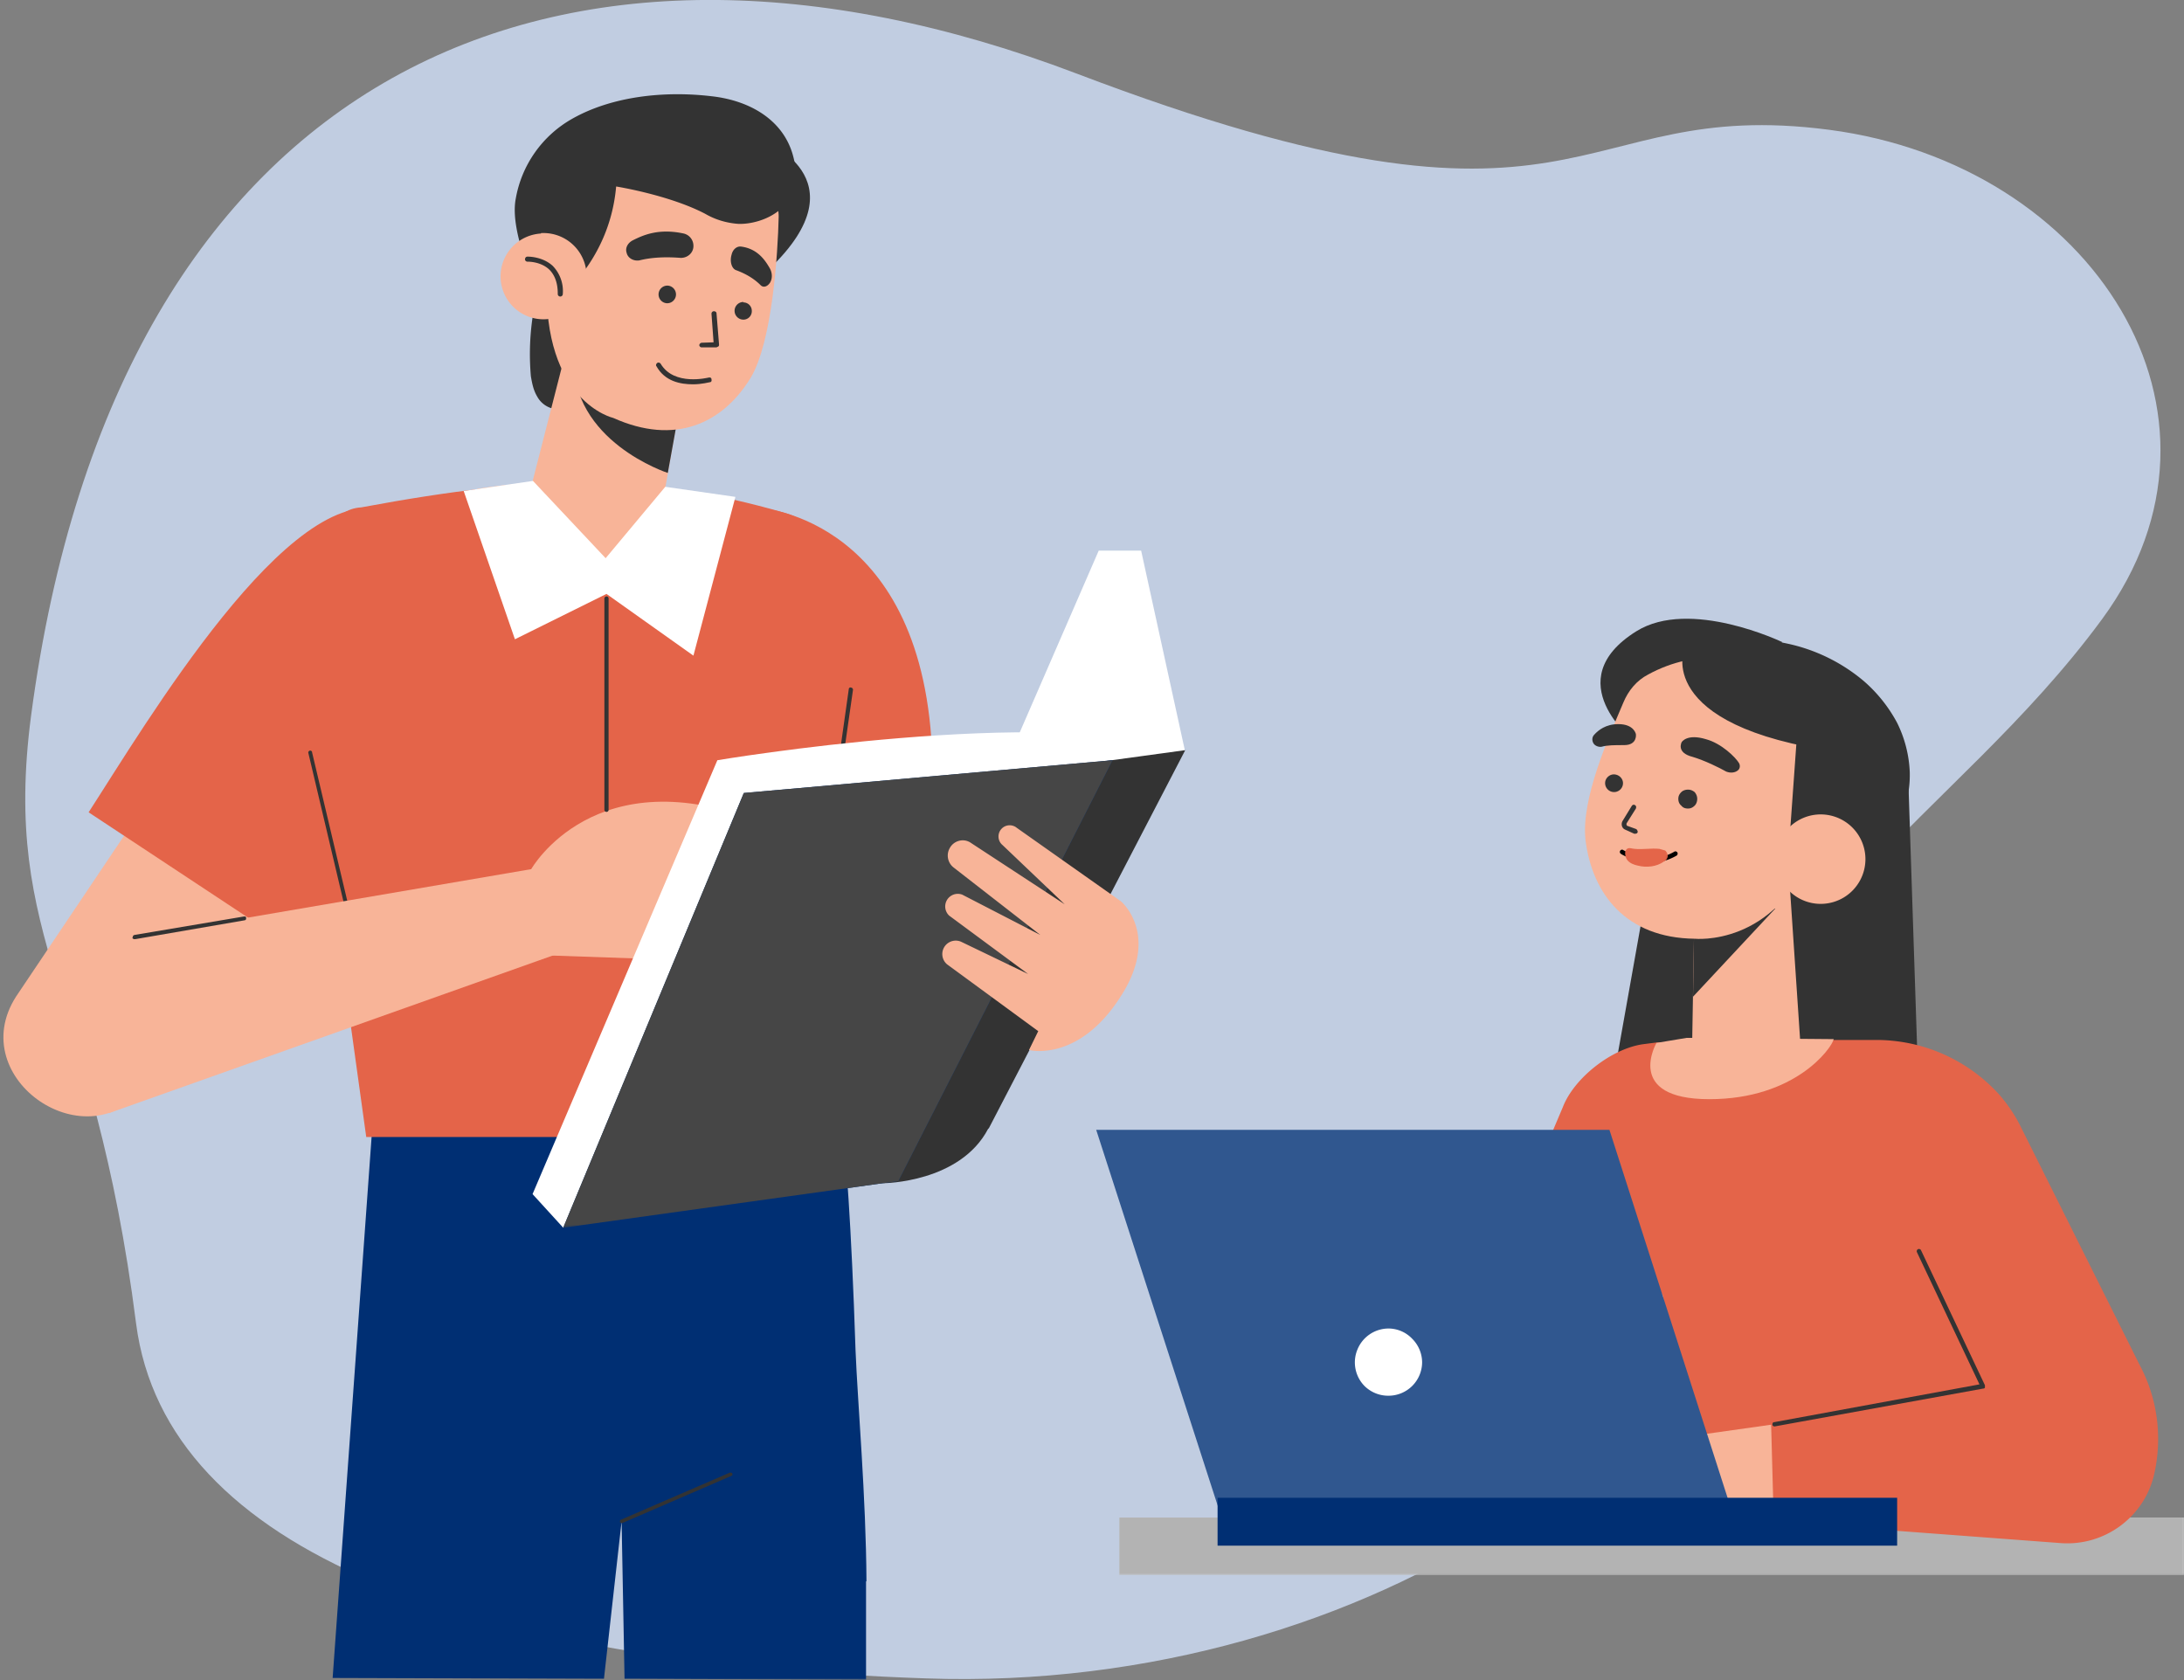 <svg width="520" height="400" fill="none" xmlns="http://www.w3.org/2000/svg"><rect width="100%" height="100%" fill="#808080" stroke="none"/><path d="M256.3 17.5C133.4-29.2 27.8 16.1 7.4 170.4c-7.1 54.1 14.9 65.3 25 144.7 7.1 54.9 80.7 80.8 188 84.5 107.1 3.8 197.1-62.3 194.8-121.6-2.4-59.4 49.3-81.6 85.3-130.6s-2.3-108.3-65-116.5c-62.6-8.2-56.3 33.4-179.2-13.4Z" fill="#C1CDE1"/><path d="M127 74.3a60.5 60.5 0 0 0-.6 15.3c.3 1.7.6 3.3 1.5 4.8a5.8 5.8 0 0 0 3.8 2.9c1.5-1.5 3.6-3.2 4.5-5 1.1-2.4 1.1-5.2.8-7.8-.3-2.8-.9-5.5-2.4-7.8-1.6-2.2-5-2.9-7.6-2.4Z" fill="#333"/><mask id="a" style="mask-type:luminance" maskUnits="userSpaceOnUse" x="77" y="253" width="132" height="147"><path d="M77.6 253.5h131V400h-131V253.5Z" fill="#fff"/></mask><g mask="url(#a)"><path d="M206.3 376.5c-.1-20.1-2.1-42.5-2.6-55-2-60.7-5.3-67.1-5.3-67.1l-60.8 5.8-48.8 6-9.6 133.3 64.6.2 4.2-37.5.7 37.5 57.5.2v-23.4Z" fill="#002F73"/></g><path d="M148 362.6a.4.4 0 0 1-.4-.2c0-.3 0-.5.3-.6l25.9-11.2c.2 0 .5 0 .6.3 0 .2 0 .4-.3.5l-25.9 11.2h-.2Z" fill="#333"/><mask id="b" style="mask-type:luminance" maskUnits="userSpaceOnUse" x="265" y="359" width="255" height="17"><path d="M266 359.2h254v16H266v-16Z" fill="#fff"/></mask><g mask="url(#b)"><path d="M266.5 361.3H520V375H266.5v-13.7Z" fill="#fff"/></g><mask id="c" style="mask-type:luminance" maskUnits="userSpaceOnUse" x="265" y="359" width="255" height="19"><path d="M266 359.2h254v18.4H266v-18.4Z" fill="#fff"/></mask><g mask="url(#c)"><mask id="d" style="mask-type:luminance" maskUnits="userSpaceOnUse" x="-262" y="-309" width="1035" height="1035"><path d="M772.6-308.3h-1034v1034h1034v-1034Z" fill="#000" fill-opacity=".3"/></mask><g mask="url(#d)"><mask id="e" style="mask-type:luminance" maskUnits="userSpaceOnUse" x="265" y="359" width="257" height="19"><path d="M521 359.2H266v18.4h255v-18.4Z" fill="#fff"/></mask><g mask="url(#e)"><mask id="f" style="mask-type:luminance" maskUnits="userSpaceOnUse" x="265" y="360" width="255" height="16"><path d="M266 360.2h254v15H266v-15Z" fill="#fff"/></mask><g mask="url(#f)"><path d="M266.5 361.3H520V375H266.5v-13.7Z" fill="#000"/></g></g></g></g><path d="m399.7 169.5-15.4 86.4 72.6 7-2.6-79-54.6-14.4Z" fill="#333"/><path d="m425.4 199.9 3.6 53.6-26.2.5.6-35.3 22-18.8Z" fill="#F8B498"/><path d="m394.4 248.2-3.1.4c-7.5 1-16.5 8-19.2 15L352 311l8.4-35.1-25-5-10.2 48.1c-2 7.2-2.4 14.8-1 22.1a17 17 0 0 0 16.3 14c9.2 0 17.7-4.6 22.5-12.4l16.1-26.3 18.2 44 93.5 7c10.4.7 19.8-6.3 22.1-16.4 2-8.9.8-18.1-3.5-26.1L481 268c-1.3-2.6-3-5.1-5-7.4a39.5 39.5 0 0 0-29.6-13H432l-37.6.6Z" fill="#E46449"/><path d="M389.1 176.5s-18.4-14.4.5-26.2c12.8-8 34.8 2.6 34.8 2.6l-35.3 23.6Z" fill="#333"/><path d="M425.4 153.2a41.7 41.7 0 0 1 18.3 8.9 34.9 34.9 0 0 1 8 10 29.1 29.1 0 0 1 3 11.6 25 25 0 0 1-5.5 16.5 28 28 0 0 1-9.4 7.9 35.5 35.5 0 0 1-12.6 4 40.7 40.7 0 0 1-40-19.5 28.4 28.4 0 0 1-3-11.6 25.4 25.4 0 0 1 5.4-16.4 28.5 28.5 0 0 1 9.5-8 34.8 34.8 0 0 1 12.6-4 40.7 40.7 0 0 1 13.7.6ZM403.4 218.7l19.3-2.4-19.6 21 .3-18.6Z" fill="#333"/><path d="M431.5 202.5c-8.8 23-28 21-28 21-16.4-.2-24.4-10.7-26-23.5-1.1-9.8 5.5-24.4 9-32.7 1.2-2.9 3.2-5.3 5.9-6.7 23-12.6 53 5.1 39 41.9Z" fill="#F8B498"/><path d="m389.1 198.5-2.2-1c-.7-.3-1-1.2-.6-2l2.2-3.6c.2-.3.5-.4.8-.2.3.2.3.5.2.8l-2.2 3.5c-.1.3 0 .5.1.6l2.2.8c.2.2.4.5.3.8-.1.2-.3.3-.6.3h-.2ZM404.1 190.2c0 .6-.2 1.2-.6 1.6-.5.5-1 .7-1.6.7-.7 0-1.2-.2-1.6-.7-.5-.4-.7-1-.7-1.6 0-.6.2-1.1.7-1.6.4-.4 1-.6 1.6-.6.6 0 1.1.2 1.6.6.4.5.6 1 .6 1.6ZM384.6 184.4c-1.1-.2-2.2.6-2.4 1.7a2.1 2.1 0 0 0 4.2.7c.2-1.1-.6-2.2-1.8-2.4Z" fill="#333"/><path d="M386 203.3a.5.5 0 0 1-.2-.8c.1-.2.5-.3.7-.1.1 0 6.1 3.9 12.1.4.3-.2.6-.1.8.2.1.2 0 .6-.2.7-2.1 1.2-4.2 1.7-6 1.7-4 0-7-2-7.3-2.1Z" fill="#000"/><path d="M385.3 172.4c-3 0-4.8 1.5-5.7 2.5-.5.5-.6 1.2-.3 1.9s1.2 1.1 2 1c1.4-.4 3-.4 5.4-.4 3.2 0 2.8-2.6 2.8-2.6s-.4-2.4-4.2-2.4ZM406.2 176c3.7 1 7 4.3 7.8 5.6.4.6.3 1.4-.2 1.8-.7.6-1.8.7-2.8.3-1.6-.9-5-2.6-8-3.5-4-1-2.6-3.5-2.6-3.5s1.2-2.1 5.8-.7ZM442.2 179.6c-48.3-5.4-41.3-24.6-41.3-24.6 48.7-2.6 41.3 24.6 41.3 24.6Z" fill="#333"/><path d="m451.7 187-25.8 15.3L428 173l23.7 14Z" fill="#333"/><path d="M438.6 195.2a10.6 10.6 0 1 0-10.2 18.7 10.6 10.6 0 0 0 10.2-18.7Z" fill="#F8B498"/><path d="M429.2 206.2c3-7.6 9.6-3.7 9.6-3.7l-9.6 3.7ZM407 261.7c-20.4 0-12.6-13.4-12.6-13.4l7.2-1.2 35 .3c-.5 2.2-9.2 14.3-29.6 14.3ZM421.7 339.2l-26.2 3.7.5 13 26.3 5.5-.6-22.2Z" fill="#F8B498"/><path d="M378.6 316.5c0-.1-3.8-11-1.7-23 2-11.9 3.9-17.3 3.9-17.3 0-.3.4-.5.7-.4.3.1.4.4.3.7 0 0-1.7 5.4-3.8 17.2-2 11.8 1.6 22.3 1.7 22.4 0 .3 0 .6-.4.7h-.2a.6.6 0 0 1-.5-.3ZM388.8 313.6l2-4.2 4.6 2.2-2 4.2-4.6-2.2ZM366.8 364.4l-.7 2.6c-.2.6.2.8.6.3l1.5-2.3c-.2-.6-.8-.9-1.4-.6Z" fill="#000"/><path d="m389 313.2 2.3 1 2.3 1.2L374 357l-.1.2-6 8.1c-.2-.6-.7-.8-1.4-.6l2.4-9.5h-.1l.1-.4 20-41.6Z" fill="#002F73"/><path d="m390.7 309.8.5-1c.8-1.5 2.4-2.2 3.6-1.6 1.2.6 1.6 2.2 1 3.7l-.6 1.1-4.5-2.2ZM355.1 363.1a3 3 0 0 0 3.2-.6l7.4-6.6c3.4-3 8.8-5.2 13.2-3 1.4.7 2.5 1.8 3.7 2.7 3.1 2.3 7 2 10.5 1.2a22.3 22.3 0 0 0 9-4.4c.1 0 .7-.4.7-.6l.4-9.4-27.5-.4c-5.1 0-10 2.1-13.3 6l-8.6 10a3.2 3.2 0 0 0 1.3 5.1Z" fill="#F8B498"/><path d="M422 339.2c0-.3.1-.6.4-.6l48.9-9-14.9-31.5c-.1-.2 0-.6.3-.7.2-.1.6 0 .7.3l15.2 32.1v.5c0 .2-.2.3-.4.3l-49.6 9a.5.5 0 0 1-.6-.4Z" fill="#333"/><path d="M261 269h122.2l28.8 89.7H290L261 269Z" fill="#30578F"/><path d="M290 356.6h161.7V368H289.9v-11.4Z" fill="#002F73"/><path d="M338.6 324.3a8 8 0 0 1-8 8 8 8 0 0 1-5.7-2.3 8 8 0 0 1-1.7-8.7 8 8 0 0 1 7.4-5 7.8 7.8 0 0 1 5.6 2.4 8 8 0 0 1 2.4 5.6Z" fill="#fff"/><path d="m95.6 177-60.8 81.3c-13.6 18.8-43.5-1.4-31-21L39.6 184l56-6.8Z" fill="#F8B498"/><path d="m75.6 229.4-54.5-36c13.6-21 48-79.2 70.5-71.8 61.4 24.1-6 91.1-16 107.8ZM195.3 187.2 222 181c-1.6-57.5-40.7-60-40.7-60l13.9 66.2Z" fill="#E46449"/><path d="m71.6 158.2 15.6 112.5h96.3c8.7-38 40.2-138.1 3-148.7-32.7-9.3-56.9-9.3-100.5-1.2-13.7.8-10.3 28.4-14.4 37.4Z" fill="#E46449"/><path d="m83.8 223.2-10.4-44c0-.2.1-.4.4-.5.2 0 .5.1.5.4L84.7 223c0 .2 0 .5-.3.6h-.1a.5.5 0 0 1-.5-.4ZM196.3 208.5a.5.5 0 0 1-.4-.5l6.2-44c0-.2.3-.4.5-.3.3 0 .5.3.5.5l-6.3 44c0 .2-.2.3-.5.3Z" fill="#333"/><path d="m131.3 227.5 34.7 1.2 15.4-32.8c-39.7-15.9-54.9 11-54.9 11l4.8 20.6Z" fill="#F8B498"/><path d="M133 227 26 265l-6.3-39.8L129 206.5l4 20.4Z" fill="#F8B498"/><path d="M31.6 223.2c0-.3.1-.5.4-.6l26.1-4.4c.3 0 .5 0 .5.4 0 .2 0 .4-.3.5l-26.1 4.5H32a.5.5 0 0 1-.5-.4Z" fill="#333"/><path d="M282 178.7c-32.2-11-111.2 2.3-111.2 2.3l-44 103.3 7.3 8 148-113.6Z" fill="#fff"/><path d="M235.3 268.7c-6.7 12.9-24.9 13-24.9 13L261 181.5l21.2-2.9-46.8 90.1Z" fill="#333"/><path d="m213.8 281.2-79.7 11.1 43-103.5 87.8-7.8-51 100.2Z" fill="#002F73"/><mask id="g" style="mask-type:luminance" maskUnits="userSpaceOnUse" x="132" y="179" width="137" height="116"><path d="M268.3 180H132.7v114.8h135.6V180Z" fill="#fff"/></mask><g mask="url(#g)"><mask id="h" style="mask-type:luminance" maskUnits="userSpaceOnUse" x="133" y="180" width="133" height="113"><path d="M133 180.4h133v112.1H133v-112Z" fill="#fff"/></mask><g mask="url(#h)"><path d="m213.8 281.2-79.7 11.1 43-103.5 87.8-7.8-51 100.2Z" fill="#464646"/></g></g><path d="m242 176.2 19.6-45.1h10.1l10.4 47.5-40.2-2.4Z" fill="#fff"/><path d="m247.2 245.5-21.7-15.9a3.2 3.2 0 0 1 3.3-5.4l16 7.7L226 218a3 3 0 0 1 3.1-5l18.6 9.6-20.7-16.1a3.6 3.6 0 0 1-.8-4.7c1-1.7 3.3-2.3 5-1.1l22.3 14.6-14.8-14.1a2.6 2.6 0 0 1 3.4-4.1l24.8 17.5s9.6 8-.3 23C256.6 253 245 250 245 250l2.2-4.5Z" fill="#F8B498"/><path d="M183.3 63.9c22.5-21.6-1.8-30.5-1.8-30.5l1.8 30.5Z" fill="#333"/><path d="m138.5 68.9-13.9 54.3 32.4 1 5.2-29.8-23.7-25.5Z" fill="#F8B498"/><path d="m161.7 97.7-25.1-12.9c-.8 20.3 22.4 27.8 22.4 27.8l2.7-14.9Z" fill="#333"/><path d="M130.2 66.7c-1 29 15.8 32.8 15.8 32.8 14.7 6.6 26 1.4 32.7-9.5 5.2-8.6 6.5-29.7 6.7-38.4.1-2.6-2.2-10.3-3.7-12.4-15-21.8-50-15.6-51.5 27.5Z" fill="#F8B498"/><path d="M177 72a2 2 0 0 1 2 2 2 2 0 0 1-2 2.1 2 2 0 0 1 0-4.2ZM158.8 68a2 2 0 1 1 .1 4.2 2 2 0 0 1 0-4.2ZM166.5 82.2c0-.3.3-.6.6-.6l2.8-.1-.5-6.8c0-.3.2-.6.6-.6.3 0 .6.2.6.5l.6 7.4c0 .2 0 .4-.2.5l-.4.2h-3.4a.6.6 0 0 1-.7-.5ZM162.8 55.6c-6-1.3-9.7.4-12.1 1.6-1.2.6-1.9 1.8-1.5 3 .3 1.3 1.7 2 3 1.8 3.6-.9 7.3-.8 9.9-.6 1.7 0 3.1-1.3 3-3a3 3 0 0 0-2.3-2.8ZM176.4 58.7c4 .5 5.8 3.3 6.9 5.2.5.9.7 2.2.1 3.3-.6 1-1.6 1.4-2.3.7-2-2-4.3-3-5.9-3.6-1-.4-1.5-2.1-1-3.7.3-1.3 1.3-2 2.2-1.9Z" fill="#333"/><path d="M122.8 47.3a27.2 27.2 0 0 1 13.4-19c9.5-5.4 22-6.7 33.1-5.4 9.3 1 17.2 5.7 19.5 14.1 3.5 12.6-7.5 16.5-13 16.3-2.8-.2-5.5-1-7.9-2.4-8.6-4.5-21.2-6.5-21.2-6.5C145 64 130 73.5 130 73.5s-9-17-7.2-26.2Z" fill="#333"/><path d="M128.8 55.5A10.2 10.2 0 1 1 130 76a10.2 10.2 0 0 1-1.2-20.4Z" fill="#F8B498"/><path d="M132.8 69.9c0-2.5-.7-4.4-2-5.7-2.1-2-5.2-1.9-5.2-1.9a.6.6 0 0 1-.6-.5c0-.4.2-.7.6-.7 0 0 3.5-.1 6 2.2A8.6 8.6 0 0 1 134 70a.6.6 0 0 1-1.2 0Z" fill="#333"/><path d="M173.2 120.8s-8.2 19.6-29.8 18.6c-21.5-1-29.8-23-29.8-23 33.2-5.4 59.6 4.4 59.6 4.4Z" fill="#F8B498"/><path d="M156.3 87.2c-.2-.2-.1-.6.2-.8.3-.2.7 0 .8.2 3.2 5.4 11.3 3.3 11.4 3.3.3-.1.7 0 .7.4.1.3 0 .7-.4.7-.1 0-1.9.5-4 .5-3 0-6.7-.7-8.7-4.3Z" fill="#333"/><path d="m126.9 114.5 17.3 18.4 14.2-17 16.7 2.4-10 37.8-20.7-14.7-21.8 10.8-12.2-35.3 16.5-2.4Z" fill="#fff"/><path d="M144.4 193.3a.5.5 0 0 1-.5-.5v-50.3c0-.3.3-.5.5-.5.3 0 .5.2.5.5v50.3c0 .3-.2.5-.5.5Z" fill="#333"/><mask id="i" style="mask-type:luminance" maskUnits="userSpaceOnUse" x="385" y="200" width="15" height="8"><path d="M399.3 200.6h-13.8v7h13.8v-7Z" fill="#fff"/></mask><g mask="url(#i)"><mask id="j" style="mask-type:luminance" maskUnits="userSpaceOnUse" x="385" y="200" width="13" height="8"><path d="M385.6 200.8h12.2v6.6h-12.2v-6.6Z" fill="#fff"/></mask><g mask="url(#j)"><path d="M387.4 204.7c.6.8 1.6 1.2 2.6 1.4 2 .5 4.4.3 6.2-1 .4-.2.8-.6.9-1.2 0-.5-.2-1-.6-1.4l-1.4-.4c-2-.2-4 .2-5.9 0-.6 0-1.5-.5-2 .2-.5.6-.2 1.8.2 2.4Z" fill="#E46549"/></g></g></svg>
